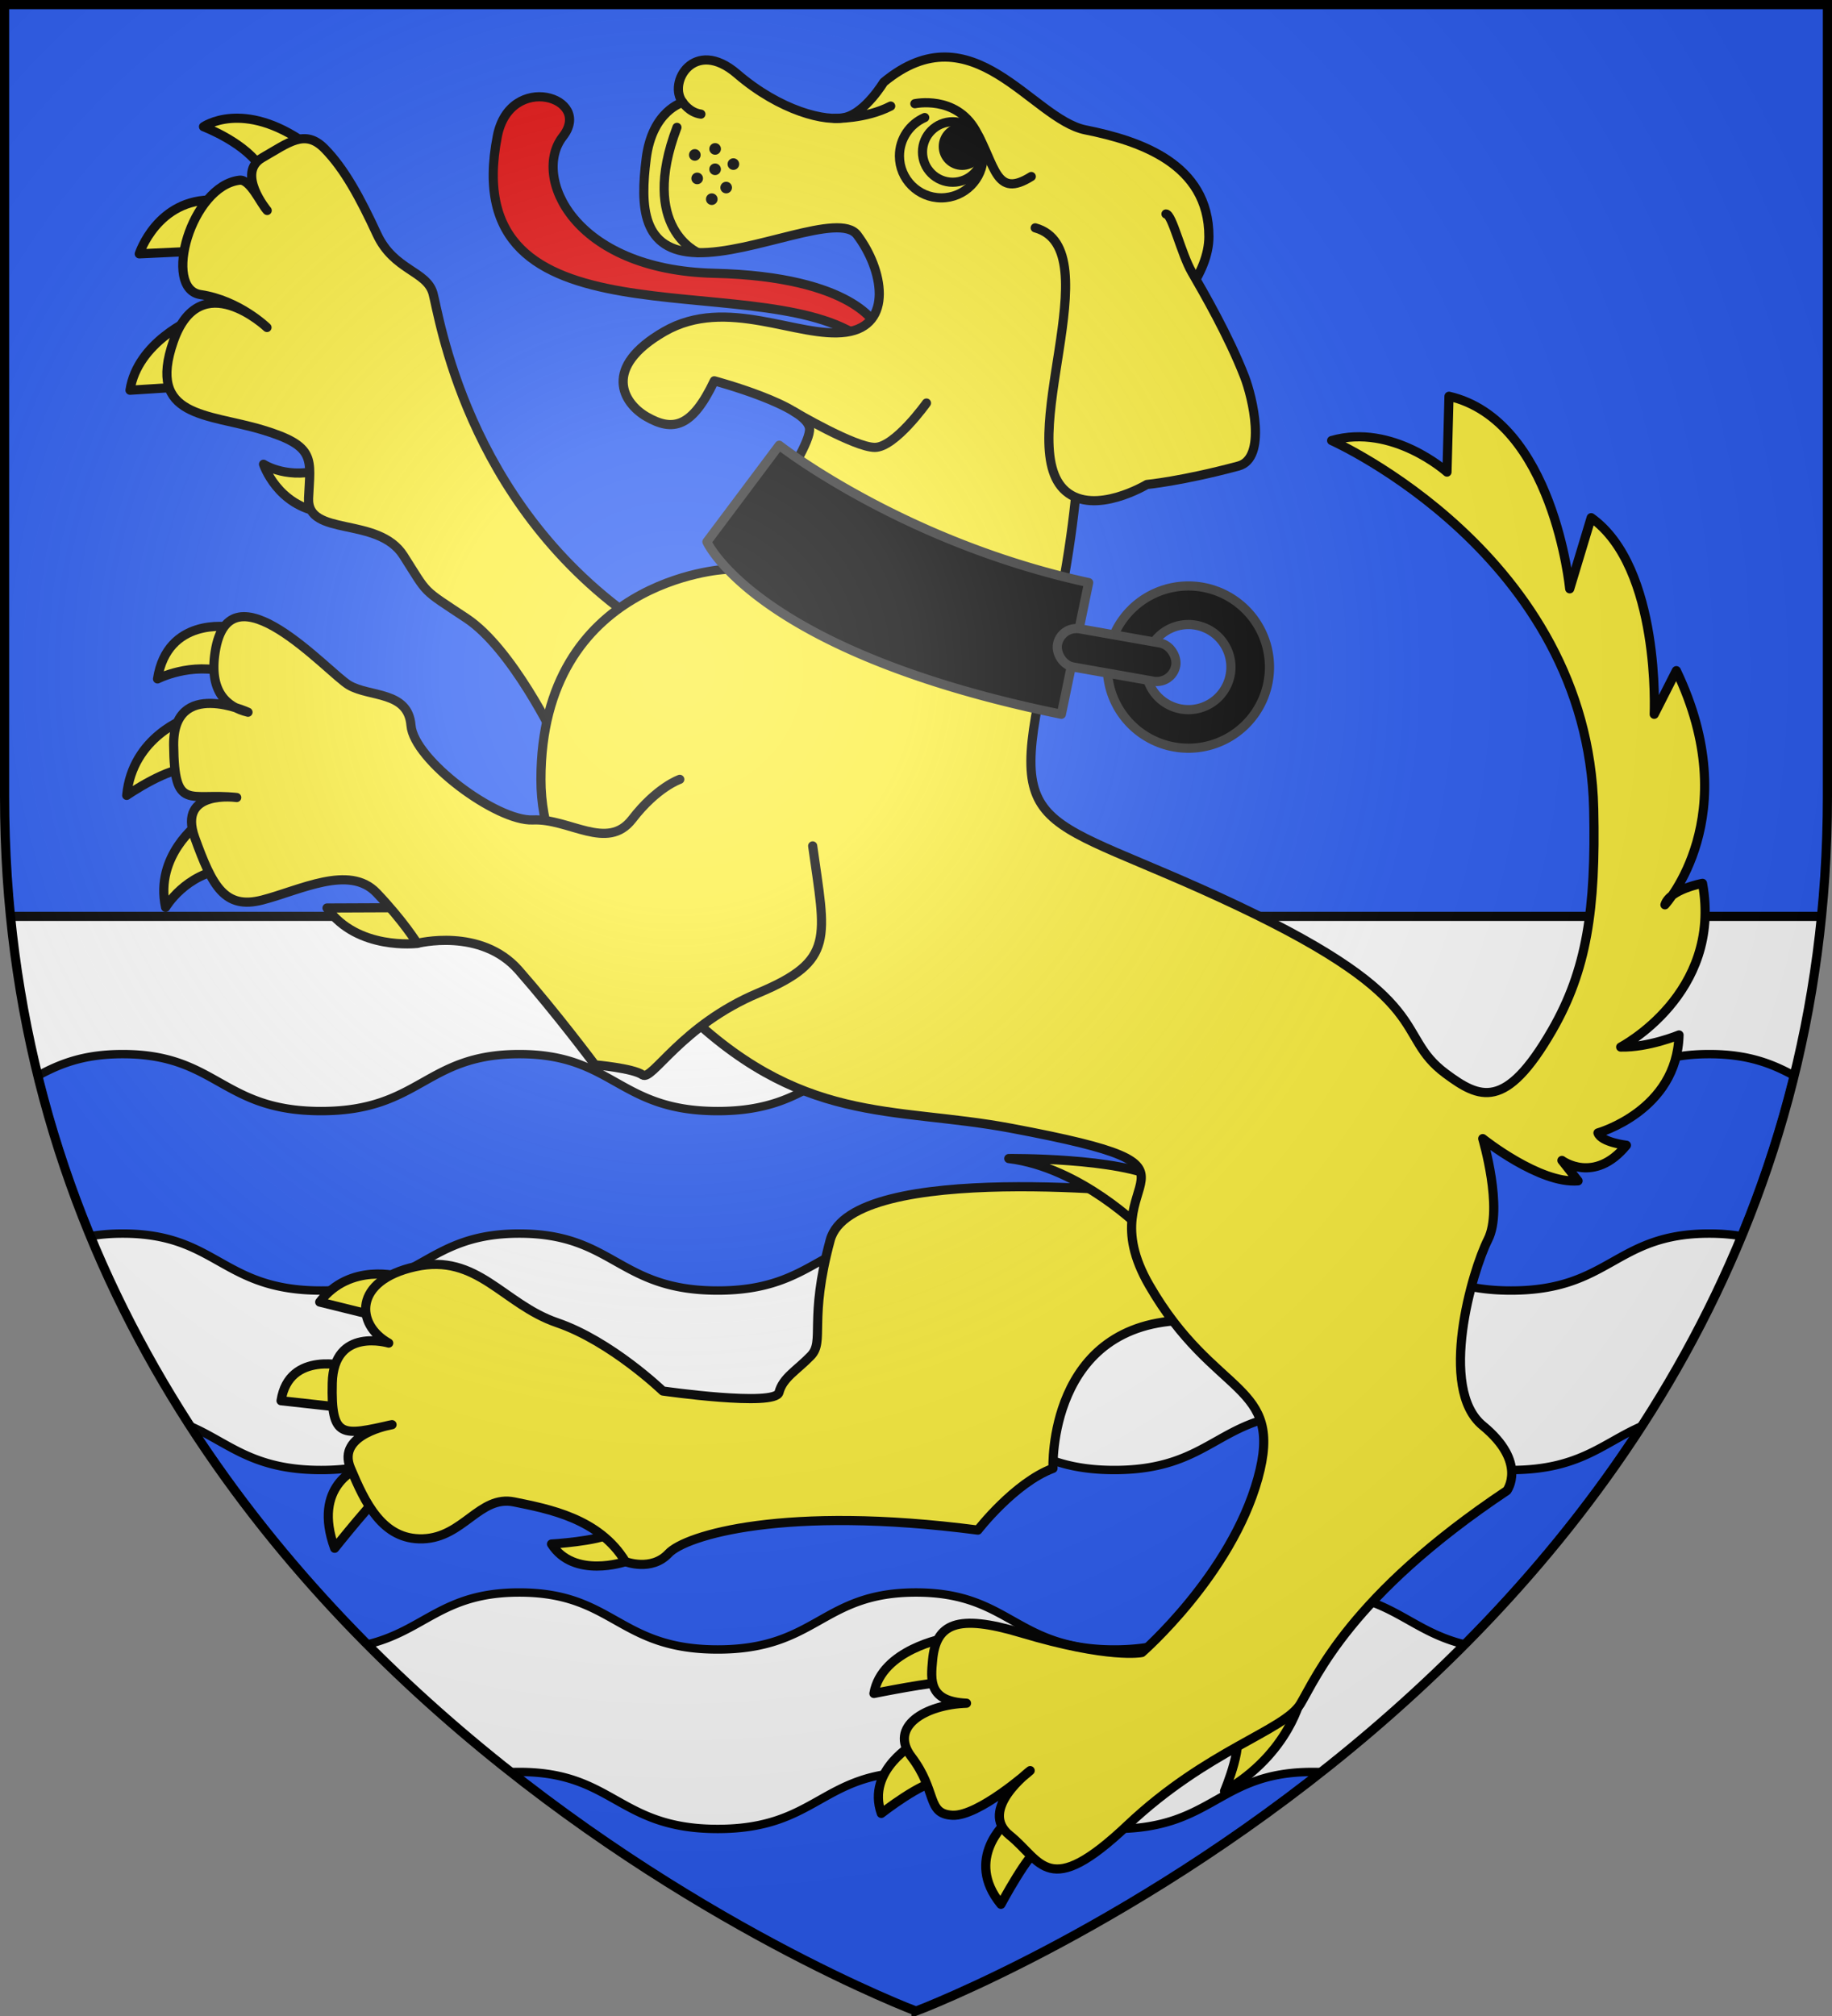 <svg xmlns="http://www.w3.org/2000/svg" width="600" height="660"><rect width="100%" height="100%" fill="#808080" stroke="none"/><radialGradient id="b" cx="221.445" cy="226.331" r="300" gradientTransform="matrix(1.353 0 0 1.349 -77.629 -85.747)" gradientUnits="userSpaceOnUse"><stop offset="0" stop-color="#fff" stop-opacity=".314"/><stop offset=".19" stop-color="#fff" stop-opacity=".251"/><stop offset=".6" stop-color="#6b6b6b" stop-opacity=".125"/><stop offset="1" stop-opacity=".125"/></radialGradient><clipPath id="a"><path d="M596.553 300H3.438C29.008 556.446 300 658.474 300 658.474S570.894 556.4 596.553 300z"/></clipPath><path fill="#fff" fill-rule="evenodd" d="M3.438 300C29.008 556.446 300 658.5 300 658.5v-.053S570.894 556.401 596.553 300z"/><g fill="#2b5df2"><path d="M1.5 1.5v259.246c0 13.518.669 26.504 1.938 39.254h593.125a394.77 394.77 0 0 0 1.937-39.254V1.5z"/><path fill-rule="evenodd" stroke="#000" stroke-width="2.75" d="M40.188 345.096c-12.973 0-20.744 3.283-27.805 7.088a367.115 367.115 0 0 0 17.199 52.515c3.134-.538 6.622-.851 10.605-.851 30.966 0 32.362 18.656 64.954 18.656s33.987-18.656 64.953-18.656c30.965 0 32.361 18.656 64.953 18.656s33.988-18.656 64.953-18.656c30.965 0 32.362 18.656 64.953 18.656s33.988-18.656 64.953-18.656c30.966 0 32.362 18.656 64.953 18.656s33.988-18.656 64.953-18.656c3.966 0 7.44.31 10.563.843a367.33 367.33 0 0 0 17.217-52.521c-7.055-3.8-14.823-7.074-27.78-7.074-30.965 0-32.361 18.656-64.953 18.656s-33.988-18.656-64.953-18.656c-30.965 0-32.362 18.656-64.953 18.656S330.965 345.096 300 345.096c-30.965 0-32.362 18.656-64.953 18.656-32.592 0-33.988-18.656-64.953-18.656-30.966 0-32.362 18.656-64.953 18.656s-33.988-18.656-64.954-18.656zM170.094 462.6c-30.966 0-32.362 18.656-64.953 18.656-22.476 0-30.119-8.87-42.852-14.377 17.384 26.878 37.273 50.642 57.98 71.478 18.958-4.558 24.528-17.005 49.825-17.005 30.965 0 32.361 18.656 64.953 18.656S269.035 521.35 300 521.35c30.965 0 32.362 18.657 64.953 18.657s33.988-18.657 64.953-18.657c25.275 0 30.856 12.426 49.774 16.995 20.694-20.827 40.573-44.576 57.953-71.436-12.687 5.51-20.343 14.346-42.774 14.346-32.591 0-33.987-18.656-64.953-18.656-30.965 0-32.361 18.656-64.953 18.656S330.965 462.6 300 462.6c-30.965 0-32.362 18.656-64.953 18.656-32.592 0-33.988-18.656-64.953-18.656zm0 117.505c-.973 0-1.916.018-2.832.053C235.995 634.367 300 658.475 300 658.475s63.97-24.114 132.682-78.317a72.914 72.914 0 0 0-2.776-.053c-30.965 0-32.361 18.657-64.953 18.657S330.965 580.106 300 580.106c-30.965 0-32.362 18.656-64.953 18.656-32.592 0-33.988-18.656-64.953-18.656z" clip-path="url(#a)"/></g><path fill="none" stroke="#000" stroke-width="3" d="M3.438 300h593.125"/><g stroke-linecap="round" stroke-linejoin="round" stroke-width="1.006"><g stroke-width="3.018"><g stroke="#000"><path fill="#e20909" stroke-width="3" d="M287.136 106.861s-6.99-16.308-53.272-17.395c-46.283-1.087-59.64-31.839-49.545-44.73 10.095-12.89-17.287-21.344-21.433-.155-13.861 70.844 83.245 42.737 118.037 65.387z"/><g fill="#fcef3c"><path stroke-width="3" d="M130.957 417.958s-16.308-4.815-26.248 8.31l20.734 5.125zM113.95 447.39s-19.336-5.514-21.899 11.182l21.045 2.33zm3.417 33.237s-15.298 5.668-7.765 26.247c0 0 14.288-17.938 16.618-18.715zm87.473 30.624s-16.912 5.765-24.216-5.766c0 0 15.156-.879 19.878-3.624zm104.771 25.04s-20.921 3.678-23.392 18.12c0 0 20.482-4.118 22.788-3.46zm-9.72 34.264s-16.253 8.84-11.256 23.118c0 0 13.618-10.653 19.109-10.543zm29.788 25.935s-14.055 12.036-1.863 26.946c0 0 9.163-17.162 12.813-18.404zm96.482-41.109s-3.682 18.588-25.115 31.013c0 0 7.222-17.084 2.873-20.113zM61.455 235s-18.094 5.98-19.958 25.393c0 0 14.211-9.784 20.657-8.62zm3.727 34.48s-14.6 10.56-10.95 27.567c0 0 6.446-11.105 20.036-12.658zm71.458 39.368s-19.603 2.416-29.542-11.587l26.138-.11zm-61.75-103.59s-20.114-3.262-23.298 17.006c0 0 11.028-5.669 22.987-2.097zM63.317 104.303s-18.326 7.61-20.734 23.452l18.25-1.164zm-17.705-21.2s5.902-18.25 24.617-17.628l-4.66 16.696zm40.298-27.38C81.097 46.947 66.658 41.48 66.658 41.48s12.86-9.083 33.517 5.594zm20.662 97.659c-12.037 4.038-20.268-1.398-20.268-1.398s4.504 13.745 19.336 15.764z"/><path stroke-width="3" d="M379.845 390.934s-100.797-11.338-107.942 15.065c-7.144 26.403-1.708 33.081-6.368 37.896-4.659 4.815-9.163 7.145-10.406 11.96s-38.051-.467-38.051-.467-16.93-16.308-34.635-22.365c-17.706-6.057-26.092-22.83-46.438-18.327s-19.57 18.949-8.698 25.006c0 0-18.016-5.436-18.482 13.046s3.28 17.279 19.57 13.668c0 0-18.332 2.992-13.61 14.194s10.434 23.612 23.722 23.173c13.289-.44 18.56-14.387 29.872-12.08s27.895 5.38 36.461 19.548c0 0 8.51 3.311 14.102-2.668 5.59-5.98 38.064-15.892 101.322-7.656 0 0 11.97-15.485 24.6-20.207 0 0-1.828-48.163 44.145-48.473z"/><path stroke-width="3" d="M374.099 402.504s-20.113-20.346-43.72-23.219c0 0 36.187-.388 49.7 6.834zM181.887 241.856s-14.057-29.432-29.103-39.426c-15.045-9.994-12.3-7.468-20.646-20.537s-31.63-5.93-31.08-18.78 2.745-17.022-15.156-22.404c-17.9-5.38-37.888-3.843-29.103-28.993s30.64-4.502 30.64-4.502-9.114-8.896-21.744-10.763S62.62 60.868 78.435 59c3.51-.414 6.898 7.623 9.072 9.908 0 0-10.28-12.324-1.605-17.266 8.676-4.942 13.948-9.554 20.427-2.965s11.642 16.144 17.133 28.005c5.49 11.86 16.253 11.97 18.34 19.329s10.666 67.7 65.646 106.527z"/><path stroke-width="3" d="M237.345 186.424s-60.182 3.224-60.182 68.766c0 31.243 21.917 50.73 44.964 73.748 39.906 39.86 69.928 33.065 109.01 40.422 74.679 14.057 23.806 14.262 45.246 51.397s44.368 31.629 35.583 63.258-37.989 56.991-37.989 56.991-10.608 2.231-39.656-6.465c-20.96-6.276-27.782-2.96-28.885 8.911-.613 6.594-1.406 13.588 11.104 14.151-13.469.45-25.574 7.626-18.021 17.564 8.546 11.245 4.832 18.67 13.398 19.11 8.566.439 25.48-14.607 25.48-14.607s-17.19 12.815-6.7 21.196c10.49 8.381 12.41 21.415 38.548-3.295 26.137-24.71 51.397-30.97 56.668-39.756 5.272-8.785 16.213-35.487 67.621-69.811 0 0 6.834-9.164-7.92-21.278s-3.418-50.787 1.708-60.883c5.125-10.095-1.709-33.081-1.709-33.081s18.638 14.91 31.218 13.823l-5.28-6.679s10.56 7.921 21.122-4.97c0 0-8.232-.932-9.319-4.038 0 0 25.89-7.249 26.549-32.069 0 0-10.104 4.173-19.11 3.954 0 0 33.387-17.352 26.797-53.594 0 0-10.762 1.977-12.3 7.029 0 0 26.577-28.993 3.734-76.656l-7.248 14.277s2.196-48.102-20.647-64.356l-7.028 23.282s-5.272-55.13-39.537-63.038l-.659 24.82s-17.79-16.034-37.778-10.323c0 0 83.948 37.296 85.83 120.603.744 32.914-2.303 52.851-13.662 72.527-15.235 26.388-23.716 22.345-34.796 14.13-17.367-12.877-2.01-23.637-68.342-55.046-66.333-31.41-75.998-20.427-61.94-81.27s9.664-87.198 9.664-87.198 43.05-26.577 43.05-50.519-22.843-31.409-40.414-34.923c-17.572-3.515-36.9-39.756-66.113-15.595 0 0-5.852 9.732-12.376 11.44-6.523 1.71-21.56-2.105-35.617-14.186-14.057-12.08-22.843 2.966-17.791 9.335 0 0-9.994 2.636-11.97 18.34s-1.538 30.422 16.692 30.86 46.565-13.507 52.386-5.82c8.563 11.31 11.97 29.652-3.625 31.849s-39.096-11.97-59.523-.22-13.603 23.402-5.82 27.895c8.694 5.02 14.935 3.514 22.183-11.751 0 0 30.421 8.127 31.19 15.595s-27.788 46.154-27.788 46.154z"/><path stroke-width="3" d="M339.043 74.596c25.28 6.98-7.761 70.95 9.994 86.21 9.45 8.122 26.577-2.196 26.577-2.196s11.292-1.032 29.982-6.04c9.465-2.536 4.556-22.674 2.02-29.211-5.22-13.45-13.54-27.778-17.285-34.266-3.473-6.014-6.447-19.035-8.467-19.035M222.632 255.144s-7.468 2.526-15.595 13.07-20.647-.33-32.508.22c-11.86.548-38.99-19.611-39.922-30.95s-13.512-9.163-20.346-13.2-39.139-40.538-43.798-10.873c-2.029 12.915 3.675 18.061 10.762 19.755 0 0-24.585-11.29-24.352 10.764s5.048 15.454 20.657 17.162c0 0-19.492-2.795-13.746 13.124s9.785 23.608 22.132 20.424c12.348-3.184 28.5-11.726 37.43-2.33s13.294 16.538 13.294 16.538 20.798-5.356 33.223 8.778c12.425 14.133 24.983 30.977 24.983 30.977s12.52 1.099 15.595 3.295c3.075 2.196 12.616-16.178 37.932-26.817 25.316-10.64 21.977-17.861 17.784-48.147"/></g></g><g stroke="#313131" transform="matrix(.994 0 0 .994 6.94 5.448)"><path d="M342.726 229.77c-100.763-20.55-116.788-56.802-116.788-56.802l23.828-31.796s40.703 31.953 101.953 45.234zM384.576 187.512a26.719 26.719 0 0 0-26.719 26.718 26.719 26.719 0 0 0 26.72 26.72 26.719 26.719 0 0 0 26.718-26.72 26.719 26.719 0 0 0-26.719-26.718zm0 12.707a14.013 14.013 0 0 1 14.014 14.011 14.013 14.013 0 0 1-14.014 14.014 14.013 14.013 0 0 1-14.012-14.014 14.013 14.013 0 0 1 14.012-14.011z"/><rect width="39.584" height="12.761" x="371.376" y="137.83" rx="6.381" transform="matrix(.985 .174 -.169 .986 0 0)"/></g><g stroke="#000" transform="matrix(.994 0 0 .994 6.94 5.448)"><g fill="none"><path d="M223.067 77.748s-19.597-8.128-7.002-41.274m1.923-8.23s2.1 3.315 5.966 3.867m44.085 1.402s10.108.255 18.45-4.054m-31.753 100.688s19.874 11.728 26.514 11.728c6.64 0 17.032-14.61 17.032-14.61M294.453 28.672s13.36-2.891 20 8.75 6.563 22.656 18.36 15.234"/><path d="M316.953 45.898c0 7.616-6.173 13.79-13.789 13.79s-13.789-6.174-13.789-13.79c0-5.673 3.426-10.545 8.321-12.662"/><circle cx="306.929" cy="44.579" r="9.961"/></g><circle cx="310.037" cy="42.774" r="6.211"/></g></g><path stroke="#000" stroke-width="1" d="M239.23 61.409a1.398 1.398 0 0 1-1.398 1.397 1.398 1.398 0 0 1-1.398-1.397 1.398 1.398 0 0 1 1.398-1.398 1.398 1.398 0 0 1 1.398 1.398zm2.36-7.685a1.398 1.398 0 0 1-1.397 1.397 1.398 1.398 0 0 1-1.398-1.397 1.398 1.398 0 0 1 1.398-1.398 1.398 1.398 0 0 1 1.397 1.398zm-5.979-4.97a1.398 1.398 0 0 1-1.398 1.397 1.398 1.398 0 0 1-1.398-1.397 1.398 1.398 0 0 1 1.398-1.398 1.398 1.398 0 0 1 1.398 1.398zm-.012 6.666a1.398 1.398 0 0 1-1.398 1.397 1.398 1.398 0 0 1-1.398-1.397 1.398 1.398 0 0 1 1.398-1.398 1.398 1.398 0 0 1 1.398 1.398zm-1.087 9.784a1.398 1.398 0 0 1-1.398 1.398 1.398 1.398 0 0 1-1.398-1.398 1.398 1.398 0 0 1 1.398-1.398 1.398 1.398 0 0 1 1.398 1.398zm-4.776-6.795a1.398 1.398 0 0 1-1.398 1.398 1.398 1.398 0 0 1-1.398-1.398 1.398 1.398 0 0 1 1.398-1.397 1.398 1.398 0 0 1 1.398 1.397zm-.777-7.688a1.398 1.398 0 0 1-1.398 1.398 1.398 1.398 0 0 1-1.397-1.398 1.398 1.398 0 0 1 1.397-1.397 1.398 1.398 0 0 1 1.398 1.397z"/></g><path fill="url(#b)" fill-rule="evenodd" d="M300 658.5s298.5-112.32 298.5-397.772V1.5H1.5v259.228C1.5 546.18 300 658.5 300 658.5z"/><path fill="none" stroke="#000" stroke-width="3" d="M300 658.397S1.5 546.095 1.5 260.688V1.5h597v259.188c0 285.407-298.5 397.71-298.5 397.71z"/></svg>
